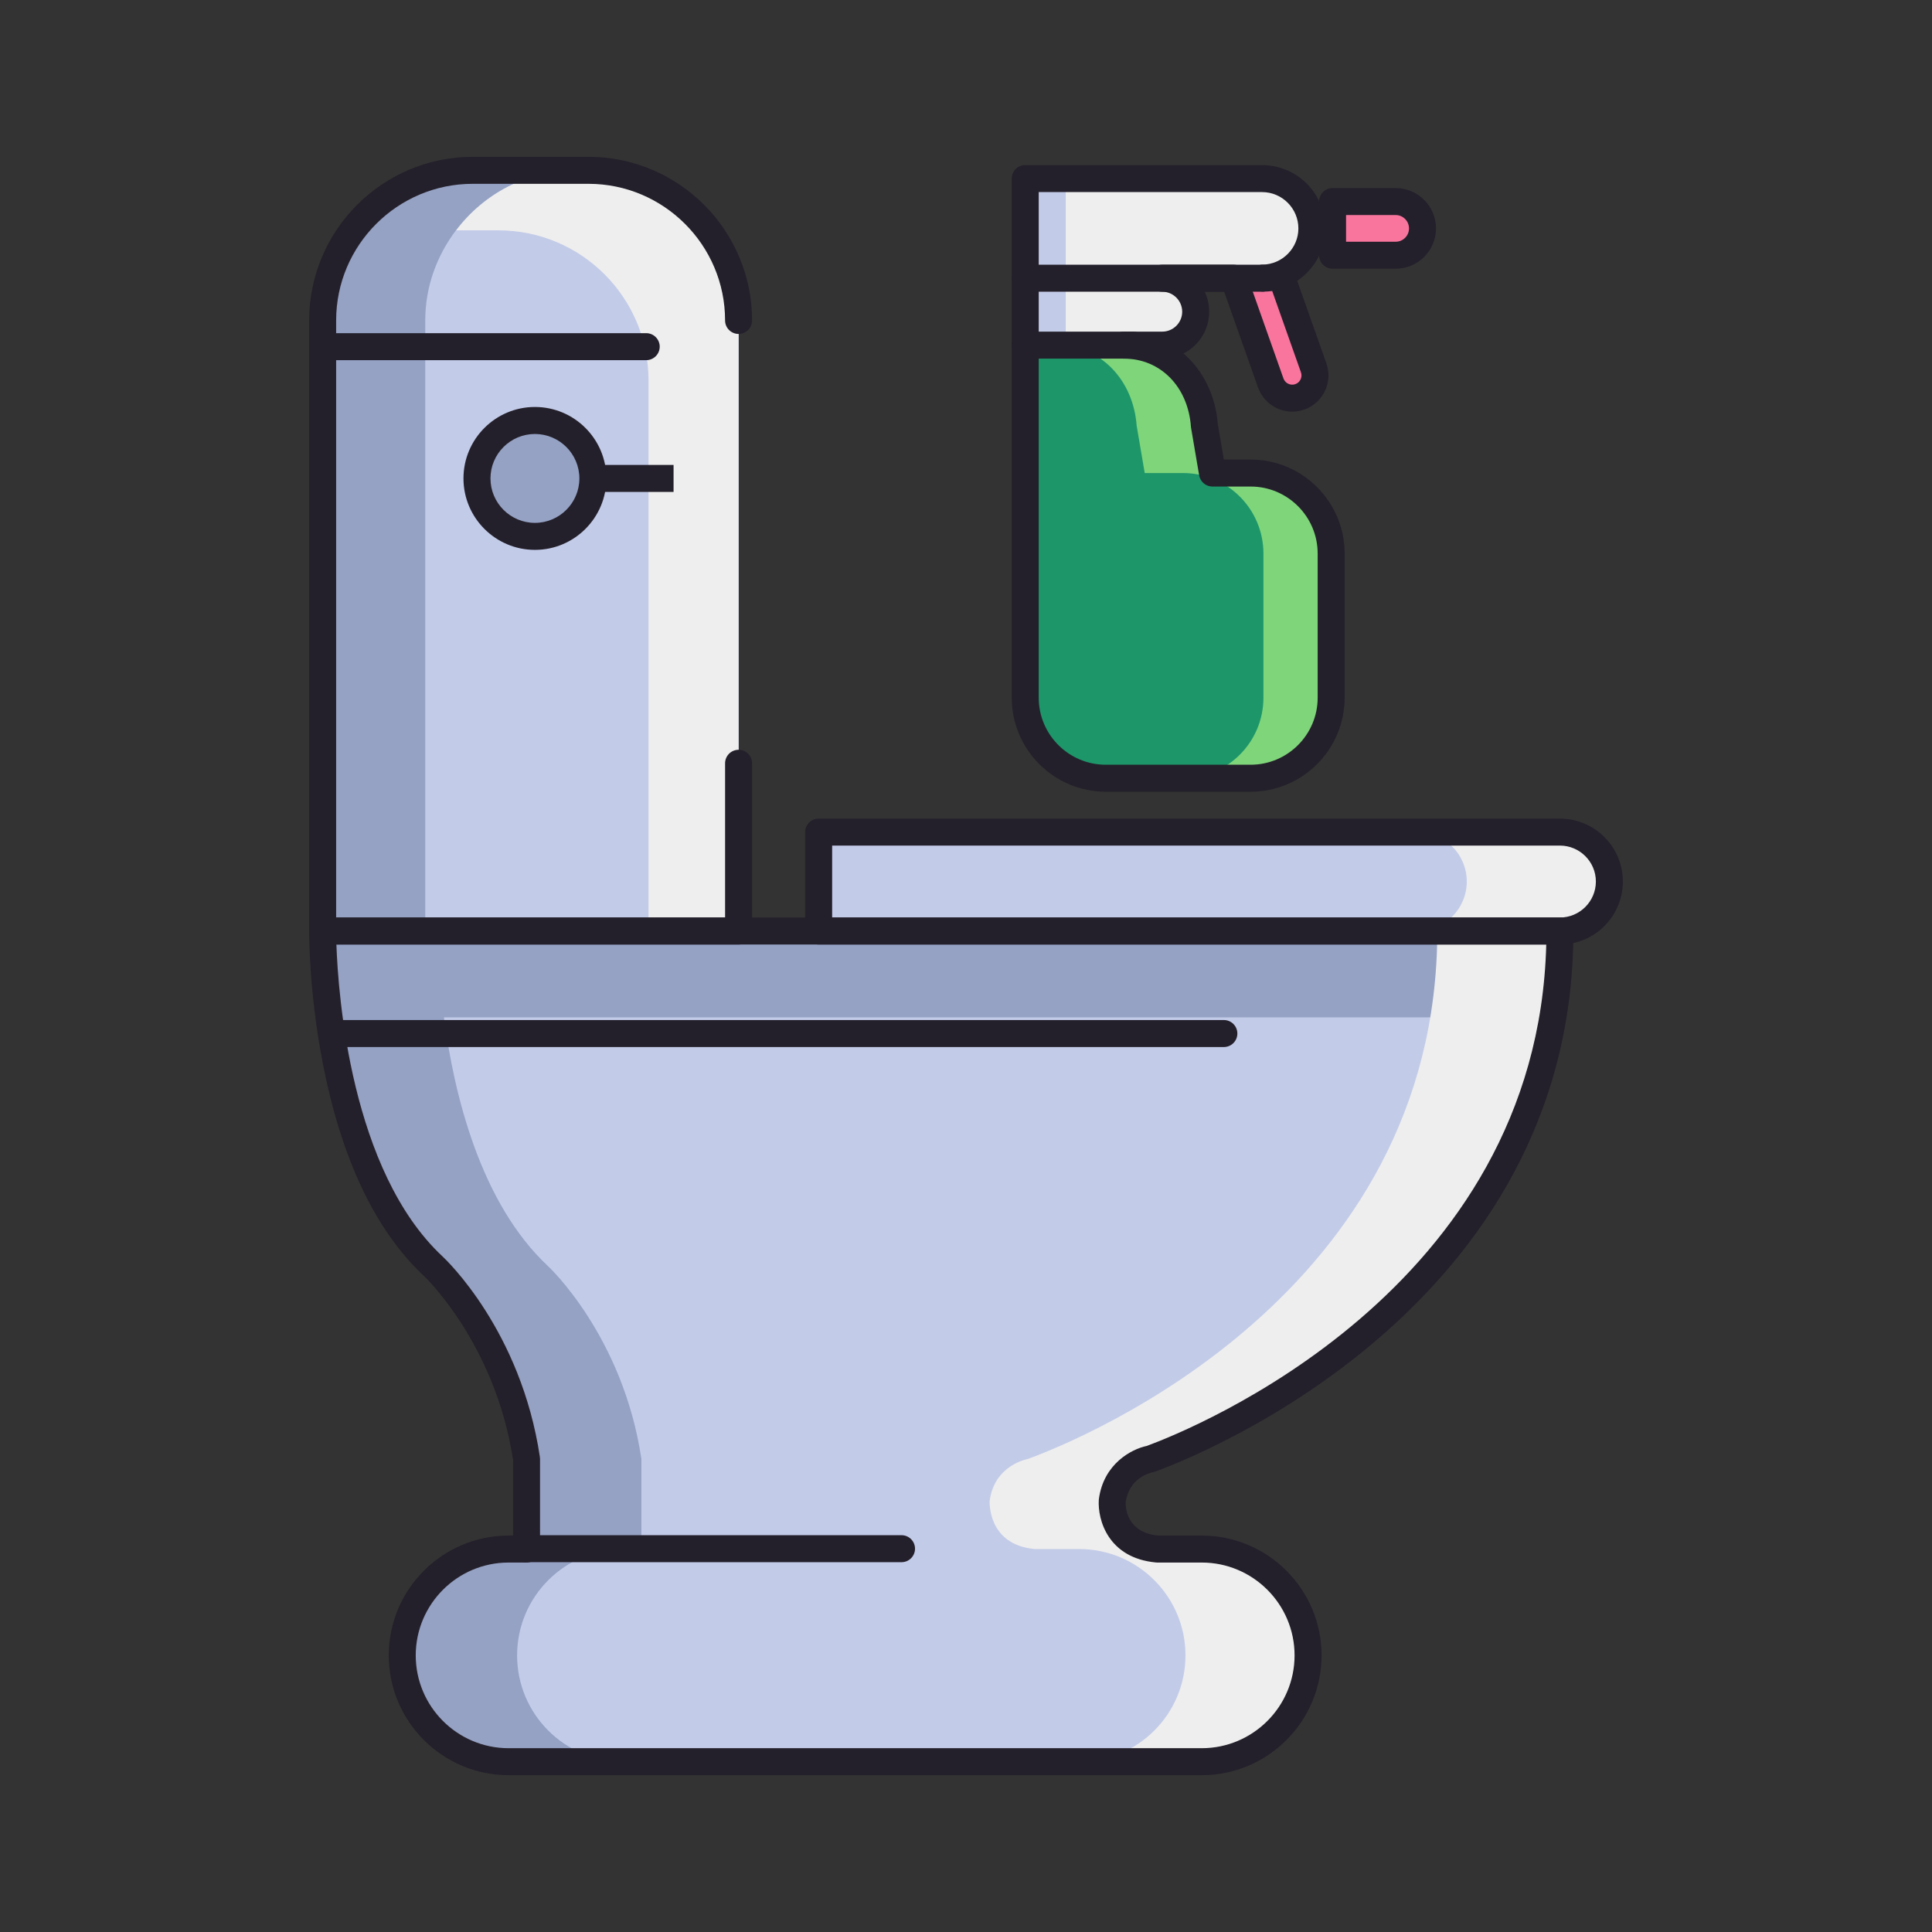 <svg id="Layer_1" enable-background="new 0 0 256 256" height="512" viewBox="0 0 256 256" width="512" xmlns="http://www.w3.org/2000/svg"><rect x="0" y="0" width="256" height="256" fill="#333333" stroke="none"/><path d="m152.435 193.32c7.183-2.619 54.26-21.812 54.26-69.955h-163.945s-.258 30.494 14.662 44.42c0 0 9.915 9.184 12.356 25.535v11.936h-2.379c-7.783 0-14.091 6.311-14.091 14.09s6.309 14.088 14.091 14.088h91.847c7.783 0 14.09-6.309 14.09-14.088s-6.308-14.09-14.09-14.09h-5.889c-6.321-.582-5.968-6.387-5.968-6.387.64-4.787 5.056-5.549 5.056-5.549z" fill="#c2cbe8"/><path d="m206.695 123.365h-148.725-15.22s-.258 30.494 14.662 44.42c0 0 9.915 9.184 12.356 25.535v11.936h-2.379c-7.783 0-14.091 6.311-14.091 14.09s6.309 14.088 14.091 14.088h15.219c-7.783 0-14.09-6.309-14.09-14.088s6.308-14.09 14.09-14.09h2.38v-11.936c-2.442-16.352-12.355-25.535-12.355-25.535-9.017-8.416-12.475-22.855-13.812-32.98h146.914c.607-3.621.96-7.422.96-11.44z" fill="#95a2c4"/><path d="m152.435 193.32c7.183-2.619 54.26-21.812 54.26-69.955h-16.247c0 48.143-47.077 67.336-54.259 69.955 0 0-4.416.762-5.057 5.549 0 0-.354 5.805 5.968 6.387h5.889c7.782 0 14.09 6.311 14.09 14.09s-6.308 14.088-14.09 14.088h16.248c7.783 0 14.09-6.309 14.09-14.088s-6.308-14.09-14.09-14.09h-5.889c-6.321-.582-5.968-6.387-5.968-6.387.639-4.787 5.055-5.549 5.055-5.549z" fill="#eee"/><path d="m206.695 110.256h-98.221v13.109h98.221c3.62 0 6.555-2.938 6.555-6.56 0-3.621-2.936-6.549-6.555-6.549z" fill="#c2cbe8"/><path d="m206.695 110.256h-18.899c3.62 0 6.555 2.928 6.555 6.549 0 3.623-2.935 6.56-6.555 6.56h18.899c3.62 0 6.555-2.938 6.555-6.56 0-3.621-2.936-6.549-6.555-6.549z" fill="#eee"/><path d="m97.865 123.365v-80.904c0-10.99-8.908-19.894-19.894-19.894h-15.326c-10.987 0-19.895 8.904-19.895 19.894v80.904z" fill="#c2cbe8"/><path d="m54.378 24.408c.274-.125.54-.258.819-.373-.28.115-.545.248-.819.373z" fill="#95a2c4"/><path d="m48.149 28.906c.315-.332.645-.66.983-.971-.34.311-.667.639-.983.971z" fill="#95a2c4"/><path d="m51.207 26.219c.291-.201.603-.389.906-.576-.306.187-.613.375-.906.576z" fill="#95a2c4"/><path d="m58.322 23.062c.246-.055.499-.092.75-.141-.251.05-.502.087-.75.141z" fill="#95a2c4"/><g fill="#eee"><path d="m77.971 22.566h-1.729c-6.487 0-12.192 3.146-15.825 7.957h5.619c10.986 0 19.894 8.906 19.894 19.895v72.947h11.937v-80.904c-.002-10.99-8.91-19.895-19.896-19.895z"/><path d="m49.132 27.935c.656-.613 1.341-1.197 2.075-1.717-.734.52-1.42 1.104-2.075 1.717z"/><path d="m46.434 30.988c.521-.736 1.102-1.422 1.715-2.082-.614.66-1.194 1.346-1.715 2.082z"/><path d="m52.113 25.643c.726-.459 1.48-.871 2.265-1.234-.785.362-1.541.775-2.265 1.234z"/><path d="m55.197 24.035c1.005-.406 2.048-.73 3.125-.973-1.079.243-2.123.561-3.125.973z"/><path d="m59.071 22.922c1.164-.209 2.349-.355 3.573-.355-1.224-.001-2.411.146-3.573.355z"/></g><path d="m62.645 22.566c-1.225 0-2.41.146-3.573.355-.25.049-.503.086-.75.141-1.077.242-2.12.566-3.125.973-.28.115-.545.248-.819.373-.785.363-1.539.775-2.265 1.234-.303.188-.615.375-.906.576-.734.52-1.418 1.104-2.075 1.717-.338.311-.668.639-.983.971-.614.66-1.194 1.346-1.715 2.082-.006.01-.015.016-.021.023h.006c-2.292 3.242-3.668 7.174-3.668 11.449v80.904h13.598v-80.903c0-4.5 1.55-8.604 4.068-11.938 3.633-4.81 9.338-7.957 15.825-7.957z" fill="#95a2c4"/><path d="m97.865 125.154h-55.115c-.988 0-1.789-.801-1.789-1.789v-80.904c0-11.956 9.727-21.684 21.684-21.684h15.326c11.956 0 21.683 9.728 21.683 21.684 0 .988-.801 1.789-1.789 1.789s-1.789-.801-1.789-1.789c0-9.983-8.122-18.105-18.105-18.105h-15.326c-9.983 0-18.105 8.122-18.105 18.105v79.115h51.537v-20.438c0-.988.801-1.789 1.789-1.789s1.789.801 1.789 1.789v22.227c-.001.989-.802 1.789-1.79 1.789z" fill="#24202b"/><path d="m206.695 125.154h-98.221c-.988 0-1.789-.801-1.789-1.789v-13.109c0-.988.801-1.789 1.789-1.789h98.221c4.601 0 8.344 3.74 8.344 8.338 0 4.603-3.743 8.349-8.344 8.349zm-96.432-3.578h96.432c2.628 0 4.766-2.141 4.766-4.771 0-2.625-2.138-4.76-4.766-4.76h-96.432z" fill="#24202b"/><path d="m119.456 206.998h-49.77c-.988 0-1.789-.801-1.789-1.789s.801-1.789 1.789-1.789h49.77c.988 0 1.789.801 1.789 1.789s-.801 1.789-1.789 1.789z" fill="#24202b"/><path d="m162.168 138.738h-118.111c-.988 0-1.789-.801-1.789-1.789s.801-1.789 1.789-1.789h118.111c.988 0 1.789.801 1.789 1.789s-.801 1.789-1.789 1.789z" fill="#24202b"/><path d="m85.627 47.723h-42.877c-.988 0-1.789-.801-1.789-1.789s.801-1.789 1.789-1.789h42.877c.988 0 1.789.801 1.789 1.789s-.801 1.789-1.789 1.789z" fill="#24202b"/><path d="m78.559 63.395c0 4.244-3.438 7.678-7.68 7.678-4.238 0-7.678-3.434-7.678-7.678 0-4.242 3.439-7.678 7.678-7.678 4.242 0 7.68 3.435 7.68 7.678z" fill="#95a2c4"/><path d="m70.879 72.861c-5.22 0-9.467-4.247-9.467-9.467s4.247-9.467 9.467-9.467c5.221 0 9.469 4.247 9.469 9.467s-4.248 9.467-9.469 9.467zm0-15.355c-3.247 0-5.889 2.642-5.889 5.889s2.642 5.889 5.889 5.889c3.249 0 5.891-2.642 5.891-5.889s-2.643-5.889-5.891-5.889z" fill="#24202b"/><path d="m78.559 61.605h10.691v3.578h-10.691z" fill="#24202b"/><path d="m159.235 235.223h-91.846c-8.756 0-15.88-7.122-15.88-15.877 0-8.756 7.124-15.879 15.88-15.879h.59v-10.013c-2.345-15.403-11.691-24.271-11.785-24.358-6.473-6.042-11.002-15.598-13.465-28.405-1.813-9.431-1.771-17.021-1.768-17.341.008-.981.807-1.773 1.789-1.773h163.945c.988 0 1.789.801 1.789 1.789 0 49.979-49.762 69.567-55.436 71.636-.096.035-.194.062-.295.08-.333.064-3.115.703-3.591 3.949-.021.774.143 4.017 4.271 4.437h5.803c8.756 0 15.879 7.123 15.879 15.879 0 8.754-7.124 15.876-15.88 15.876zm-91.846-28.178c-6.784 0-12.302 5.519-12.302 12.301 0 6.781 5.519 12.299 12.302 12.299h91.847c6.783 0 12.301-5.518 12.301-12.299 0-6.782-5.518-12.301-12.301-12.301h-5.889c-.055 0-.109-.003-.164-.008-6.366-.586-7.748-5.67-7.589-8.276.002-.043.007-.086.013-.129.626-4.678 4.327-6.621 6.35-7.041 5.954-2.194 51.763-20.568 52.928-66.437h-160.31c.23 6.611 1.91 29.985 14.057 41.323.418.388 10.399 9.799 12.905 26.578.013.088.02.176.02.265v11.936c0 .988-.801 1.789-1.789 1.789zm85.046-13.725h.01z" fill="#24202b"/><path d="m165.716 62.68h-5.059l-1.068-6.271c-.443-6.061-4.776-10.678-10.67-10.678h-13.071v46.721c0 5.891 4.779 10.67 10.674 10.67h19.195c5.891 0 10.669-4.779 10.669-10.67v-19.102c-.001-5.899-4.779-10.67-10.67-10.67z" fill="#1d966a"/><path d="m165.716 62.68h-5.059l-1.068-6.271c-.443-6.061-4.776-10.678-10.67-10.678h-8.975c5.894 0 10.223 4.617 10.669 10.678l1.069 6.271h5.059c5.891 0 10.67 4.772 10.67 10.67v19.102c0 5.891-4.779 10.67-10.67 10.67h8.976c5.891 0 10.669-4.779 10.669-10.67v-19.102c-.001-5.899-4.779-10.67-10.67-10.67z" fill="#7fd57a"/><path d="m167.232 23.662h-13.406-8.152-9.827v13.203h9.827 8.152 13.406c3.644 0 6.598-2.953 6.598-6.598 0-3.652-2.954-6.605-6.598-6.605z" fill="#eee"/><path d="m135.848 23.662h5.366v13.203h-5.366z" fill="#c2cbe8"/><path d="m184.939 26.707h-8.366v7.111h8.366c1.961 0 3.551-1.594 3.551-3.551-.001-1.966-1.59-3.56-3.551-3.56z" fill="#fa759e"/><path d="m174.066 48.732-4.347-12.295c-.7.256-1.45.41-2.239.41h-4.009l4.908 13.896c.555 1.568 2.28 2.393 3.85 1.842 1.569-.552 2.393-2.276 1.837-3.853z" fill="#fa759e"/><path d="m154.001 36.865h-18.154v8.865h18.154c2.444 0 4.433-1.98 4.433-4.428.001-2.448-1.989-4.437-4.433-4.437z" fill="#eee"/><path d="m135.848 36.865h5.366v8.865h-5.366z" fill="#c2cbe8"/><path d="m165.716 104.91h-19.195c-6.872 0-12.463-5.589-12.463-12.459v-68.789c0-.988.801-1.789 1.789-1.789h31.384c4.625 0 8.387 3.766 8.387 8.395 0 2.874-1.485 5.436-3.728 6.946l3.862 10.922c.428 1.214.359 2.52-.194 3.678-.553 1.16-1.525 2.033-2.736 2.46-2.498.88-5.248-.439-6.13-2.933l-4.487-12.687h-2.573c.379.804.591 1.702.591 2.648 0 2.413-1.383 4.51-3.399 5.539 2.55 2.192 4.238 5.479 4.542 9.348l.801 4.701h3.549c6.869 0 12.458 5.589 12.458 12.459v19.102c0 6.87-5.589 12.459-12.458 12.459zm-28.079-79.459v67c0 4.896 3.986 8.881 8.885 8.881h19.195c4.896 0 8.88-3.984 8.88-8.881v-19.101c0-4.896-3.983-8.881-8.88-8.881h-5.059c-.872 0-1.617-.629-1.764-1.488l-1.068-6.271c-.009-.057-.017-.113-.021-.17-.389-5.311-4.042-9.02-8.886-9.02-.988 0-1.789-.801-1.789-1.789s.801-1.789 1.789-1.789h5.083c1.458 0 2.644-1.184 2.644-2.639 0-1.46-1.186-2.648-2.644-2.648-.988 0-1.789-.801-1.789-1.789s.801-1.789 1.789-1.789h9.469c.758 0 1.434.478 1.687 1.192l4.908 13.879c.226.639.932.978 1.571.75.306-.107.553-.33.694-.625.142-.297.159-.633.049-.944l-3.807-10.768c-.364.051-.729.076-1.092.076h-.112c-.981 0-1.78-.791-1.789-1.772-.009-.98.774-1.786 1.755-1.806 2.596-.049 4.707-2.198 4.707-4.791 0-2.656-2.157-4.816-4.809-4.816h-29.596z" fill="#24202b"/><path d="m184.938 35.607h-8.366c-.988 0-1.789-.801-1.789-1.789v-7.111c0-.988.801-1.789 1.789-1.789h8.366c2.944 0 5.34 2.399 5.34 5.35 0 2.944-2.395 5.339-5.34 5.339zm-6.577-3.578h6.577c.972 0 1.762-.79 1.762-1.762 0-.977-.79-1.771-1.762-1.771h-6.577z" fill="#24202b"/><path d="m167.232 38.654h-31.384c-.988 0-1.789-.801-1.789-1.789s.801-1.789 1.789-1.789h31.384c.988 0 1.789.801 1.789 1.789s-.801 1.789-1.789 1.789z" fill="#24202b"/><path d="m150.158 47.52h-14.31c-.988 0-1.789-.801-1.789-1.789s.801-1.789 1.789-1.789h14.31c.988 0 1.789.801 1.789 1.789s-.801 1.789-1.789 1.789z" fill="#24202b"/></svg>
